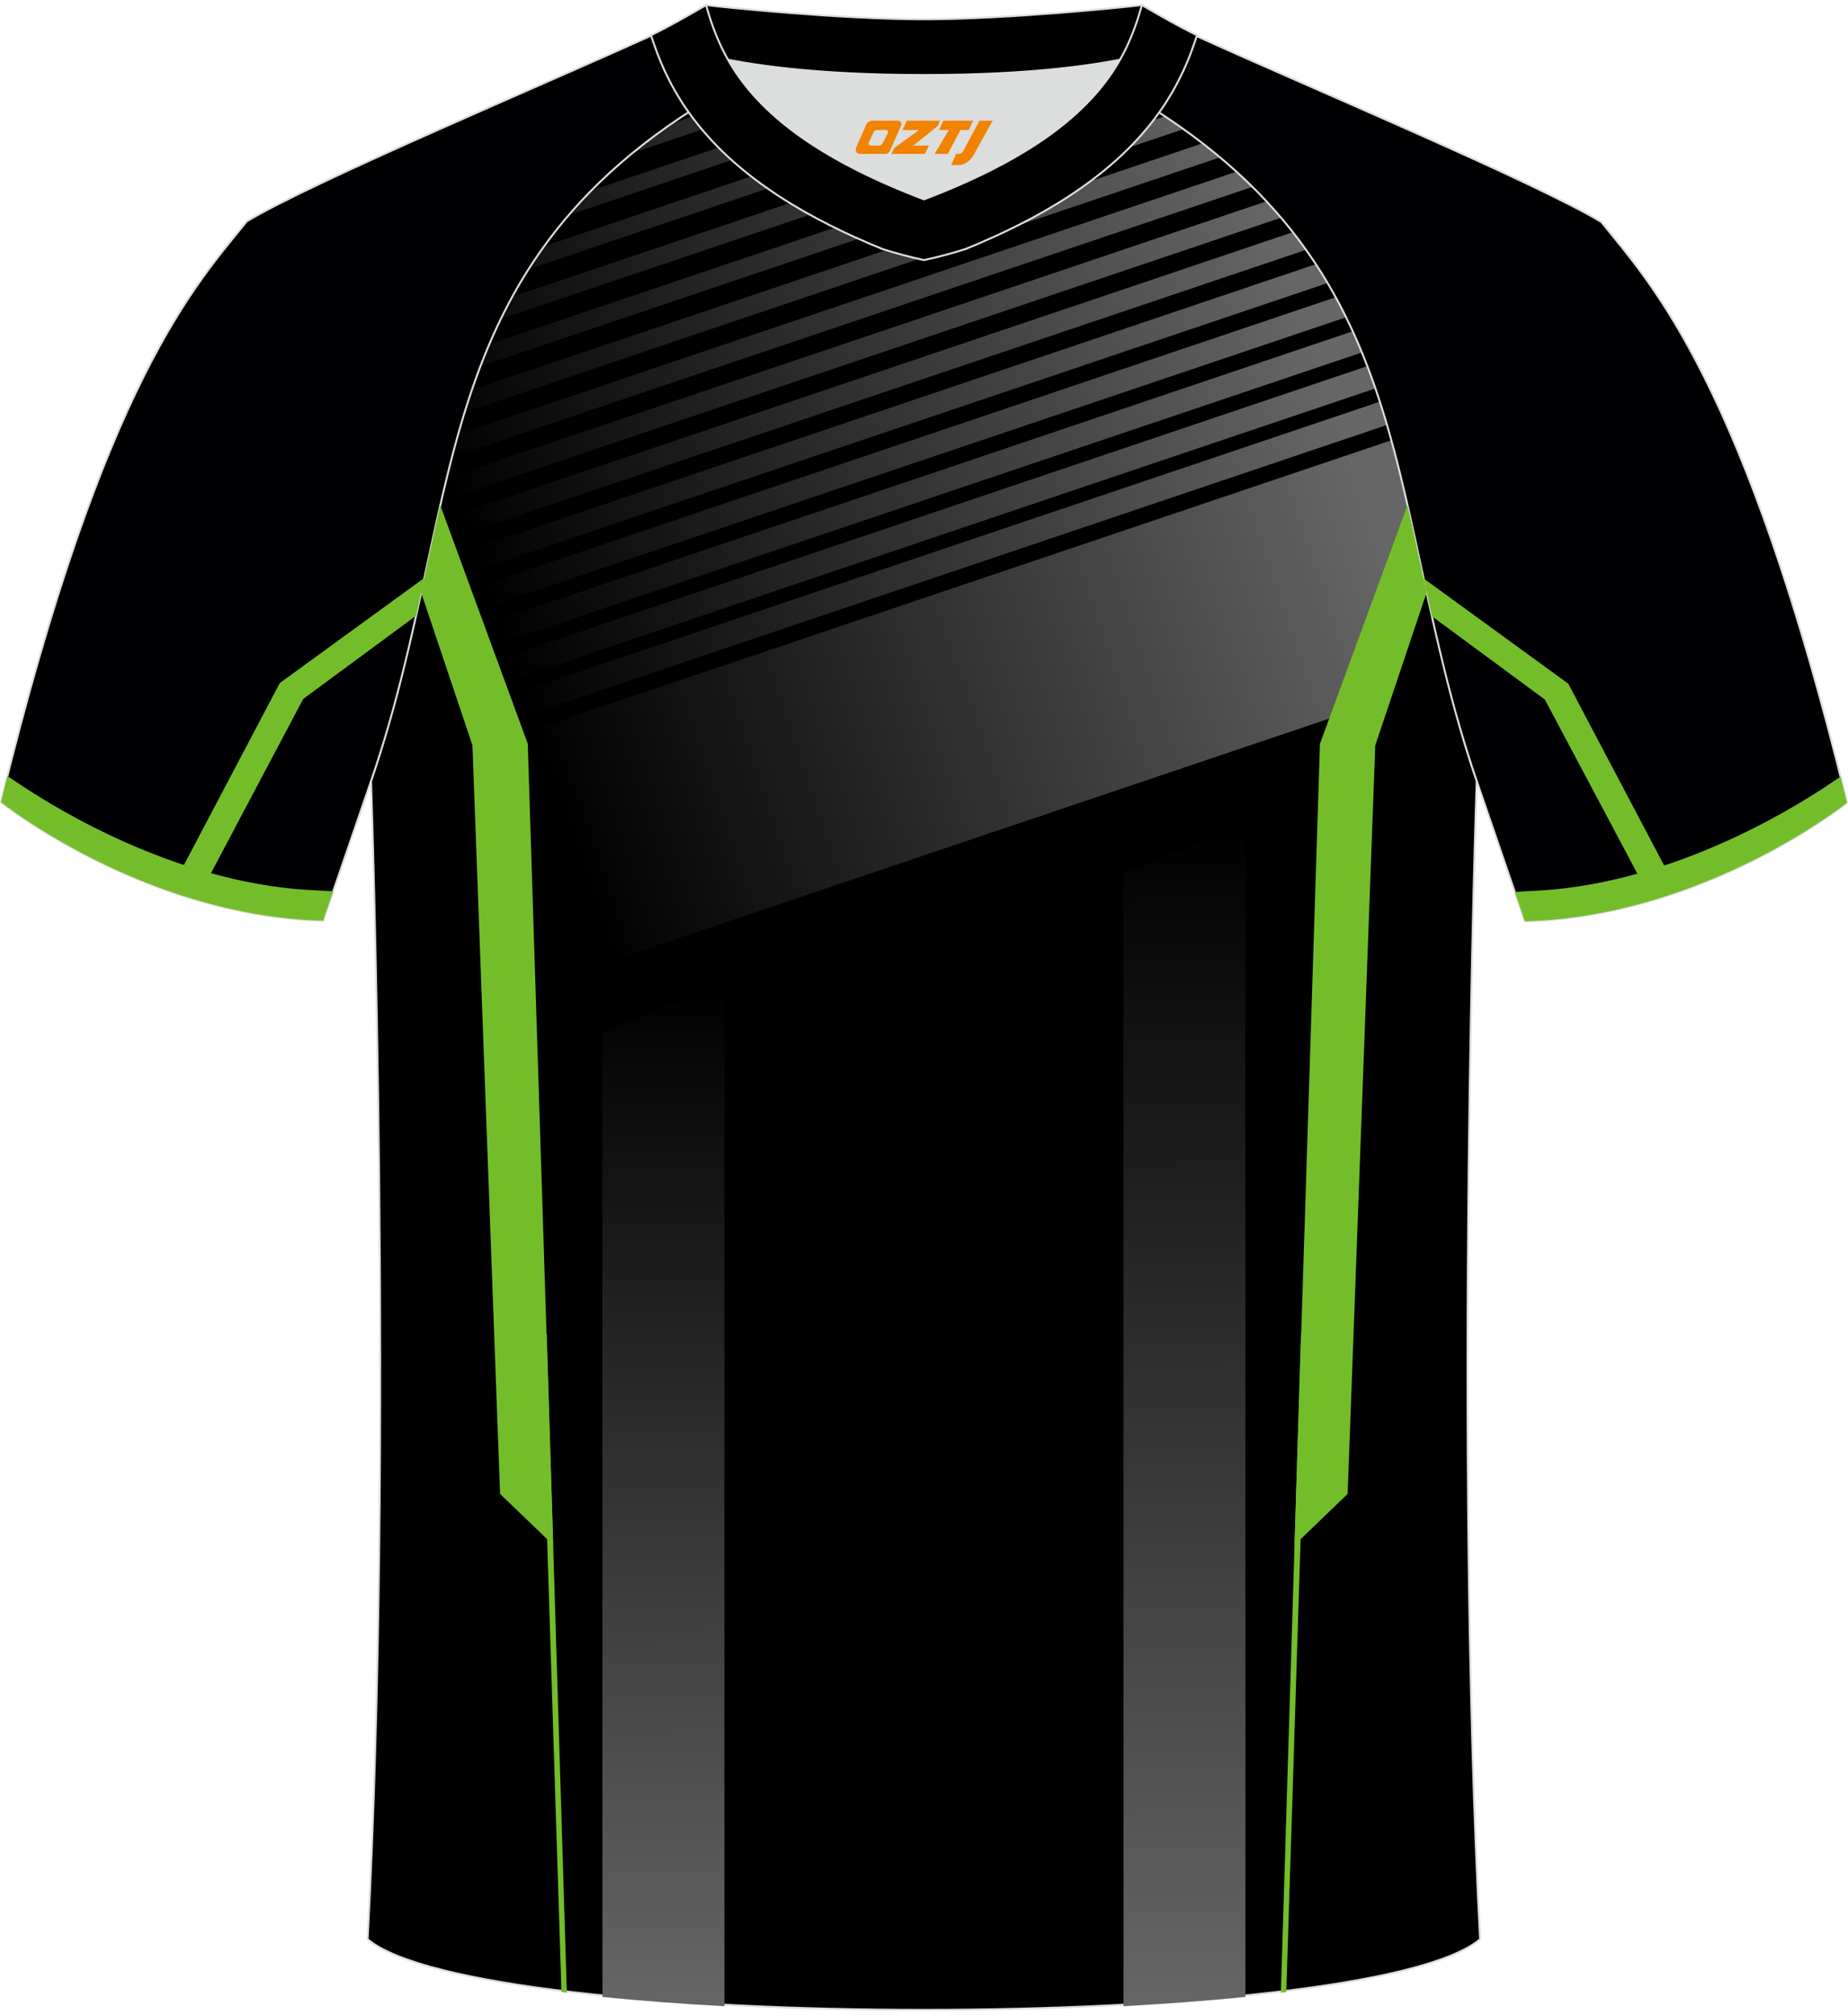 <?xml version="1.0" encoding="utf-8"?>
<!-- Generator: Adobe Illustrator 24.0.1, SVG Export Plug-In . SVG Version: 6.00 Build 0)  -->
<svg xmlns="http://www.w3.org/2000/svg" xmlns:xlink="http://www.w3.org/1999/xlink" version="1.1" id="图层_1" x="0px" y="0px" width="378px" height="412px" viewBox="0 0 379.3 411.75" enable-background="new 0 0 379.3 411.75" xml:space="preserve">
<path fill-rule="evenodd" clip-rule="evenodd" stroke="#DCDDDD" stroke-width="0.4" stroke-linecap="round" stroke-linejoin="round" stroke-miterlimit="22.926" d="  M303.79,397.06c-5.37-100.99-0.7-237.65-0.7-237.69l0,0C281.03,95.2,304.4,41.36,211.19,5.12c-6.01,0.33-13.07,0.67-21.98,0.67  c-8.62,0-15.45-0.32-21.25-0.64C74.85,41.4,98.21,95.22,76.15,159.37c0,0,4.67,136.69-0.7,237.69  C98.42,416.38,280.81,416.38,303.79,397.06z"/>
<linearGradient id="SVGID_1_" gradientUnits="userSpaceOnUse" x1="-3270.331" y1="1177.108" x2="-3101.453" y2="1119.792" gradientTransform="matrix(1 0 0 1 3386.766 -1004)">
	<stop offset="0" style="stop-color:#000000"/>
	<stop offset="1" style="stop-color:#666666"/>
</linearGradient>
<path fill="url(#SVGID_1_)" d="M291.86,108.95l-12.5,35.45l-175.42,59.18l-2.35-52.02l186.69-62.97  C289.64,95.19,290.74,101.98,291.86,108.95z"/>
<linearGradient id="SVGID_2_" gradientUnits="userSpaceOnUse" x1="-3280.255" y1="1148.001" x2="-3111.345" y2="1090.674" gradientTransform="matrix(1 0 0 1 3386.766 -1004)">
	<stop offset="0" style="stop-color:#000000"/>
	<stop offset="1" style="stop-color:#666666"/>
</linearGradient>
<path fill="url(#SVGID_2_)" d="M287.59,85.38l-186.15,62.79l-1.66-4.72l186.66-62.96C286.84,82.11,287.23,83.74,287.59,85.38z"/>
<linearGradient id="SVGID_3_" gradientUnits="userSpaceOnUse" x1="-3282.766" y1="1140.62" x2="-3113.856" y2="1083.293" gradientTransform="matrix(1 0 0 1 3386.766 -1004)">
	<stop offset="0" style="stop-color:#000000"/>
	<stop offset="1" style="stop-color:#666666"/>
</linearGradient>
<path fill="url(#SVGID_3_)" d="M285.71,77.71L98.83,140.75l-1.61-4.59l187.13-63.12C284.83,74.58,285.28,76.14,285.71,77.71z"/>
<linearGradient id="SVGID_4_" gradientUnits="userSpaceOnUse" x1="-3285.281" y1="1133.229" x2="-3116.368" y2="1075.901" gradientTransform="matrix(1 0 0 1 3386.766 -1004)">
	<stop offset="0" style="stop-color:#000000"/>
	<stop offset="1" style="stop-color:#666666"/>
</linearGradient>
<path fill="url(#SVGID_4_)" d="M283.41,70.17L96.22,133.31l-1.56-4.45L281.8,65.74C282.37,67.2,282.9,68.68,283.41,70.17z"/>
<linearGradient id="SVGID_5_" gradientUnits="userSpaceOnUse" x1="-3287.796" y1="1125.839" x2="-3118.883" y2="1068.511" gradientTransform="matrix(1 0 0 1 3386.766 -1004)">
	<stop offset="0" style="stop-color:#000000"/>
	<stop offset="1" style="stop-color:#666666"/>
</linearGradient>
<path fill="url(#SVGID_5_)" d="M280.6,62.81l-187,63.07l-1.51-4.32L278.7,58.62C279.37,60.01,280.01,61.4,280.6,62.81z"/>
<linearGradient id="SVGID_6_" gradientUnits="userSpaceOnUse" x1="-3290.308" y1="1118.457" x2="-3121.395" y2="1061.129" gradientTransform="matrix(1 0 0 1 3386.766 -1004)">
	<stop offset="0" style="stop-color:#000000"/>
	<stop offset="1" style="stop-color:#666666"/>
</linearGradient>
<path fill="url(#SVGID_6_)" d="M277.2,55.65l-186.19,62.8l-1.47-4.18l185.43-62.55C275.75,53.02,276.49,54.33,277.2,55.65z"/>
<linearGradient id="SVGID_7_" gradientUnits="userSpaceOnUse" x1="-3292.821" y1="1111.067" x2="-3123.909" y2="1053.74" gradientTransform="matrix(1 0 0 1 3386.766 -1004)">
	<stop offset="0" style="stop-color:#000000"/>
	<stop offset="1" style="stop-color:#666666"/>
</linearGradient>
<path fill="url(#SVGID_7_)" d="M273.08,48.73L88.4,111.02l-0.9-2.56l0.28-1.76l182.74-61.64C271.41,46.27,272.26,47.5,273.08,48.73z  "/>
<linearGradient id="SVGID_8_" gradientUnits="userSpaceOnUse" x1="-3295.333" y1="1103.679" x2="-3126.423" y2="1046.352" gradientTransform="matrix(1 0 0 1 3386.766 -1004)">
	<stop offset="0" style="stop-color:#000000"/>
	<stop offset="1" style="stop-color:#666666"/>
</linearGradient>
<path fill="url(#SVGID_8_)" d="M268.19,42.06L88.44,102.7c0.25-1.56,0.51-3.1,0.78-4.64l176.07-59.39  C266.3,39.79,267.27,40.92,268.19,42.06z"/>
<linearGradient id="SVGID_9_" gradientUnits="userSpaceOnUse" x1="-3297.846" y1="1096.293" x2="-3128.936" y2="1038.966" gradientTransform="matrix(1 0 0 1 3386.766 -1004)">
	<stop offset="0" style="stop-color:#000000"/>
	<stop offset="1" style="stop-color:#666666"/>
</linearGradient>
<path fill="url(#SVGID_9_)" d="M262.47,35.68L89.97,93.87c0.28-1.52,0.58-3.02,0.88-4.52l168.39-56.8  C260.36,33.58,261.43,34.63,262.47,35.68z"/>
<linearGradient id="SVGID_10_" gradientUnits="userSpaceOnUse" x1="-3300.359" y1="1088.909" x2="-3131.45" y2="1031.582" gradientTransform="matrix(1 0 0 1 3386.766 -1004)">
	<stop offset="0" style="stop-color:#000000"/>
	<stop offset="1" style="stop-color:#666666"/>
</linearGradient>
<path fill="url(#SVGID_10_)" d="M255.88,29.6L91.78,84.95c0.33-1.49,0.68-2.96,1.05-4.43l159.49-53.8  C253.55,27.67,254.73,28.63,255.88,29.6z"/>
<linearGradient id="SVGID_11_" gradientUnits="userSpaceOnUse" x1="-3302.874" y1="1081.518" x2="-3133.965" y2="1024.191" gradientTransform="matrix(1 0 0 1 3386.766 -1004)">
	<stop offset="0" style="stop-color:#000000"/>
	<stop offset="1" style="stop-color:#666666"/>
</linearGradient>
<path fill="url(#SVGID_11_)" d="M248.37,23.82L94.08,75.85c0.42-1.47,0.87-2.92,1.34-4.37l149.09-50.29  C245.84,22.06,247.12,22.94,248.37,23.82z"/>
<linearGradient id="SVGID_12_" gradientUnits="userSpaceOnUse" x1="-3305.388" y1="1074.133" x2="-3136.478" y2="1016.806" gradientTransform="matrix(1 0 0 1 3386.766 -1004)">
	<stop offset="0" style="stop-color:#000000"/>
	<stop offset="1" style="stop-color:#666666"/>
</linearGradient>
<path fill="url(#SVGID_12_)" d="M239.95,18.35L97.18,66.5c0.56-1.47,1.15-2.92,1.78-4.37l136.86-46.16  C237.23,16.76,238.61,17.55,239.95,18.35z"/>
<linearGradient id="SVGID_13_" gradientUnits="userSpaceOnUse" x1="-3307.899" y1="1066.753" x2="-3138.989" y2="1009.426" gradientTransform="matrix(1 0 0 1 3386.766 -1004)">
	<stop offset="0" style="stop-color:#000000"/>
	<stop offset="1" style="stop-color:#666666"/>
</linearGradient>
<path fill="url(#SVGID_13_)" d="M230.61,13.2l-129.1,43.54c0.77-1.5,1.58-2.98,2.45-4.45l122.28-41.25  C227.73,11.75,229.19,12.47,230.61,13.2z"/>
<linearGradient id="SVGID_14_" gradientUnits="userSpaceOnUse" x1="-3310.415" y1="1059.36" x2="-3141.505" y2="1002.033" gradientTransform="matrix(1 0 0 1 3386.766 -1004)">
	<stop offset="0" style="stop-color:#000000"/>
	<stop offset="1" style="stop-color:#666666"/>
</linearGradient>
<path fill="url(#SVGID_14_)" d="M220.34,8.34L107.87,46.28c1.12-1.58,2.31-3.14,3.58-4.68L215.8,6.4  C217.35,7.04,218.86,7.69,220.34,8.34z"/>
<linearGradient id="SVGID_15_" gradientUnits="userSpaceOnUse" x1="-3312.928" y1="1051.976" x2="-3144.018" y2="994.649" gradientTransform="matrix(1 0 0 1 3386.766 -1004)">
	<stop offset="0" style="stop-color:#000000"/>
	<stop offset="1" style="stop-color:#666666"/>
</linearGradient>
<path fill="url(#SVGID_15_)" d="M206.16,4.81l-88.27,29.78c1.83-1.79,3.79-3.56,5.87-5.3l71.51-24.12  C199.28,5.1,202.87,4.97,206.16,4.81z"/>
<linearGradient id="SVGID_16_" gradientUnits="userSpaceOnUse" x1="70.276" y1="1050.629" x2="216.147" y2="993.816" gradientTransform="matrix(1 0 0 1 0 -1004)">
	<stop offset="0" style="stop-color:#000000"/>
	<stop offset="0.091" style="stop-color:#0C0C0C"/>
	<stop offset="0.506" style="stop-color:#3C3C3C"/>
	<stop offset="0.822" style="stop-color:#5B5B5B"/>
	<stop offset="1" style="stop-color:#666666"/>
</linearGradient>
<path fill-rule="evenodd" clip-rule="evenodd" fill="url(#SVGID_16_)" d="M172.15,5.69l-20.67,6.97  c-5.38,2.63-10.27,5.34-14.72,8.13L180.61,6C177.55,5.93,174.75,5.82,172.15,5.69z"/>
<path fill-rule="evenodd" clip-rule="evenodd" fill="#000002" stroke="#DCDDDD" stroke-width="0.4" stroke-linecap="round" stroke-linejoin="round" stroke-miterlimit="22.926" d="  M328.66,44.71c10.23,12.76,29.31,32.34,50.44,119.16c0,0-29.13,23.32-66.11,24.34c0,0-7.15-20.77-9.88-28.77  c-20.53-59.83-9.22-110.56-81.79-146.57c-2.6-1.28-7.28-1.87-6.25-3.46c5.37-8.24,13.16-7.48,17.79-6.02  c9.62,3.38,3.15-1.18,12.59,3.11C267.37,16.5,315.01,36.47,328.66,44.71z"/>
<path fill-rule="evenodd" clip-rule="evenodd" fill="#74BD2A" d="M292.2,117.86l29.68,21.58l21.7,41.13  c-1.74,0.6-3.13,2.09-4.97,2.63l-21.53-40.5l-23.18-17.09C293.32,123,292.75,120.42,292.2,117.86z"/>
<path fill-rule="evenodd" clip-rule="evenodd" fill="#000002" stroke="#DCDDDD" stroke-width="0.4" stroke-linecap="round" stroke-linejoin="round" stroke-miterlimit="22.926" d="  M50.64,44.59C40.41,57.35,21.32,76.93,0.2,163.75c0,0,29.13,23.32,66.11,24.34c0,0,7.15-20.77,9.88-28.77  c20.54-59.83,9.22-110.56,81.8-146.57c2.6-1.28,7.28-1.87,6.25-3.46c-5.37-8.24-13.16-7.48-17.79-6.02  c-9.62,3.38-3.15-1.18-12.59,3.11C111.93,16.38,64.29,36.36,50.64,44.59z"/>
<g>
	
		<linearGradient id="SVGID_17_" gradientUnits="userSpaceOnUse" x1="242.272" y1="1172.211" x2="243.938" y2="1414.708" gradientTransform="matrix(1 0 0 1 0 -1004)">
		<stop offset="0" style="stop-color:#000000"/>
		<stop offset="1" style="stop-color:#666666"/>
	</linearGradient>
	<path fill="url(#SVGID_17_)" d="M255.61,168.12l-25.04,10.23l0.03,232.45c8.78-0.48,17.19-1.11,25.02-1.91L255.61,168.12z"/>
	
		<linearGradient id="SVGID_18_" gradientUnits="userSpaceOnUse" x1="135.456" y1="1204.891" x2="136.899" y2="1414.881" gradientTransform="matrix(1 0 0 1 0 -1004)">
		<stop offset="0" style="stop-color:#000000"/>
		<stop offset="1" style="stop-color:#666666"/>
	</linearGradient>
	<path fill="url(#SVGID_18_)" d="M123.63,211.04l0.03,197.86c7.83,0.79,16.24,1.43,25.02,1.9v-210L123.63,211.04z"/>
</g>
<path fill-rule="evenodd" clip-rule="evenodd" fill="#74BD2A" d="M87.1,117.74l-29.68,21.58L36.09,179.8  c1.74,0.6,2.9,2.65,4.74,3.19l21.4-40.41l23.18-17.09C85.98,122.89,86.54,120.3,87.1,117.74z"/>
<path fill-rule="evenodd" clip-rule="evenodd" fill="#74BD2A" d="M1.52,158.41c-0.43,1.71-0.88,3.57-1.32,5.33  c0,0,29.13,23.32,66.11,24.34l2.08-6.03c-3.27-0.17-6.84-0.38-7.93-0.49c-27.38-2.59-51.04-17.74-58.08-22.6  C2.14,158.81,1.85,158.62,1.52,158.41z"/>
<path fill-rule="evenodd" clip-rule="evenodd" fill="#DCDDDD" d="M149.42,11.42l0.21,0.37c0.8,1.37,1.71,2.75,2.78,4.17  c5.98,7.89,16.66,16.28,37.23,24.09c20.57-7.82,31.26-16.2,37.23-24.09c1.06-1.4,1.99-2.79,2.78-4.17l0.21-0.37  c-8.67,1.68-21.56,3.14-40.23,3.14C170.97,14.56,158.08,13.1,149.42,11.42z"/>
<path fill-rule="evenodd" clip-rule="evenodd" fill="#000001" stroke="#DCDDDD" stroke-width="0.4" stroke-linecap="round" stroke-linejoin="round" stroke-miterlimit="22.926" d="  M189.64,3.12c-17.31,0-41.85-2.53-44.74-2.92c0,0-5.54,4.47-11.31,6.19c0,0,11.8,8.17,56.05,8.17s56.05-8.17,56.05-8.17  c-5.76-1.72-11.31-6.19-11.31-6.19C231.49,0.58,206.95,3.12,189.64,3.12z"/>
<path fill-rule="evenodd" clip-rule="evenodd" fill="#000001" stroke="#DCDDDD" stroke-width="0.4" stroke-linecap="round" stroke-linejoin="round" stroke-miterlimit="22.926" d="  M189.64,52.53c2.83-0.6,5.69-1.36,8.54-2.27c14.48-5.89,29.27-14.17,38.75-26.67c0.4-0.53,0.79-1.06,1.17-1.6  c0.87-1.24,1.69-2.53,2.46-3.84c1.16-2,2.2-4.09,3.1-6.22c0.56-1.33,1.07-2.67,1.53-4.05c0.1-0.29,0.2-0.58,0.29-0.86  c0.02-0.07,0.04-0.14,0.07-0.2c0.03-0.09,0.06-0.18,0.09-0.27c0-0.01,0.01-0.02,0.01-0.03c0.01-0.04,0.03-0.08,0.04-0.12  c-4.44-2.13-11.31-6.19-11.31-6.19c-0.23,0.8-0.48,1.62-0.74,2.46c-0.45,1.41-0.97,2.87-1.6,4.36c-0.65,1.55-1.43,3.16-2.38,4.78  c-0.79,1.37-1.71,2.75-2.78,4.17c-5.97,7.89-16.66,16.28-37.23,24.09c-20.57-7.81-31.26-16.2-37.23-24.09  c-1.06-1.4-1.98-2.8-2.78-4.17c-0.94-1.63-1.72-3.23-2.38-4.78c-0.63-1.49-1.15-2.94-1.6-4.36c-0.27-0.84-0.51-1.66-0.74-2.46  c0,0-6.88,4.06-11.31,6.19c0.01,0.04,0.03,0.08,0.04,0.12c0,0.01,0.01,0.02,0.01,0.03c0.03,0.09,0.06,0.18,0.09,0.27  c0.02,0.07,0.04,0.14,0.07,0.2c0.1,0.29,0.19,0.58,0.29,0.86c0.47,1.36,0.97,2.71,1.53,4.05c0.9,2.13,1.93,4.22,3.1,6.22  c0.76,1.31,1.58,2.6,2.46,3.84c0.38,0.54,0.77,1.08,1.17,1.6c9.48,12.5,24.27,20.79,38.75,26.67  C183.95,51.16,186.81,51.92,189.64,52.53z"/>

<path fill-rule="evenodd" clip-rule="evenodd" fill="#74BD2A" d="M377.78,158.53c0.43,1.71,0.88,3.57,1.32,5.33  c0,0-29.13,23.32-66.11,24.34l-2.08-6.03c3.27-0.17,6.84-0.38,7.93-0.49c27.38-2.59,51.04-17.74,58.08-22.6  C377.16,158.93,377.45,158.74,377.78,158.53z"/>
<g>
	<polygon fill-rule="evenodd" clip-rule="evenodd" fill="#74BD2A" points="267.02,273.06 262.9,408.04 264.01,407.9 268.26,273.44    267.46,271.8  "/>
	<g>
		<path fill-rule="evenodd" clip-rule="evenodd" fill="#74BD2A" d="M288.88,102.82l-17.96,48.95l-5.23,164.42l10.91-10.5    l5.67-153.58l10.54-31.37C291.47,114.63,290.22,108.66,288.88,102.82z"/>
		<g>
			<path fill-rule="evenodd" clip-rule="evenodd" fill="#74BD2A" d="M90.36,102.82l17.96,48.94l5.23,164.42l-10.91-10.5L96.97,152.1     l-10.54-31.37C87.77,114.64,89.03,108.66,90.36,102.82z"/>
			<polygon fill-rule="evenodd" clip-rule="evenodd" fill="#74BD2A" points="112.22,273.06 116.34,408.04 115.24,407.9      110.98,273.44 111.78,271.8    "/>
		</g>
	</g>
</g>
<g>
	<path fill="#F08300" d="M201.04,23.94l-3.4,6.3c-0.2,0.3-0.5,0.5-0.8,0.5h-0.6l-1,2.3h1.2c2,0.1,3.2-1.5,3.9-3L203.74,23.94h-2.5L201.04,23.94z"/>
	<polygon fill="#F08300" points="193.84,23.94 ,199.74,23.94 ,198.84,25.84 ,197.14,25.84 ,194.54,30.74 ,191.84,30.74 ,194.74,25.84 ,192.74,25.84 ,193.64,23.94"/>
	<polygon fill="#F08300" points="187.84,29.04 ,187.34,29.04 ,187.84,28.74 ,192.44,25.04 ,192.94,23.94 ,186.14,23.94 ,185.84,24.54 ,185.24,25.84 ,188.04,25.84 ,188.64,25.84 ,183.54,29.54    ,182.94,30.74 ,189.54,30.74 ,189.84,30.74 ,190.64,29.04"/>
	<path fill="#F08300" d="M184.34,23.94H179.04C178.54,23.94,178.04,24.24,177.84,24.64L175.74,29.44C175.44,30.04,175.84,30.74,176.54,30.74h5.2c0.4,0,0.7-0.2,0.9-0.6L184.94,24.94C185.14,24.44,184.84,23.94,184.34,23.94z M182.24,26.44L181.14,28.64C180.94,28.94,180.64,29.04,180.54,29.04l-1.8,0C178.54,29.04,178.14,28.94,178.34,28.34l1-2.1c0.1-0.3,0.4-0.4,0.7-0.4h1.9   C182.14,25.84,182.34,26.14,182.24,26.44z"/>
</g>
</svg>